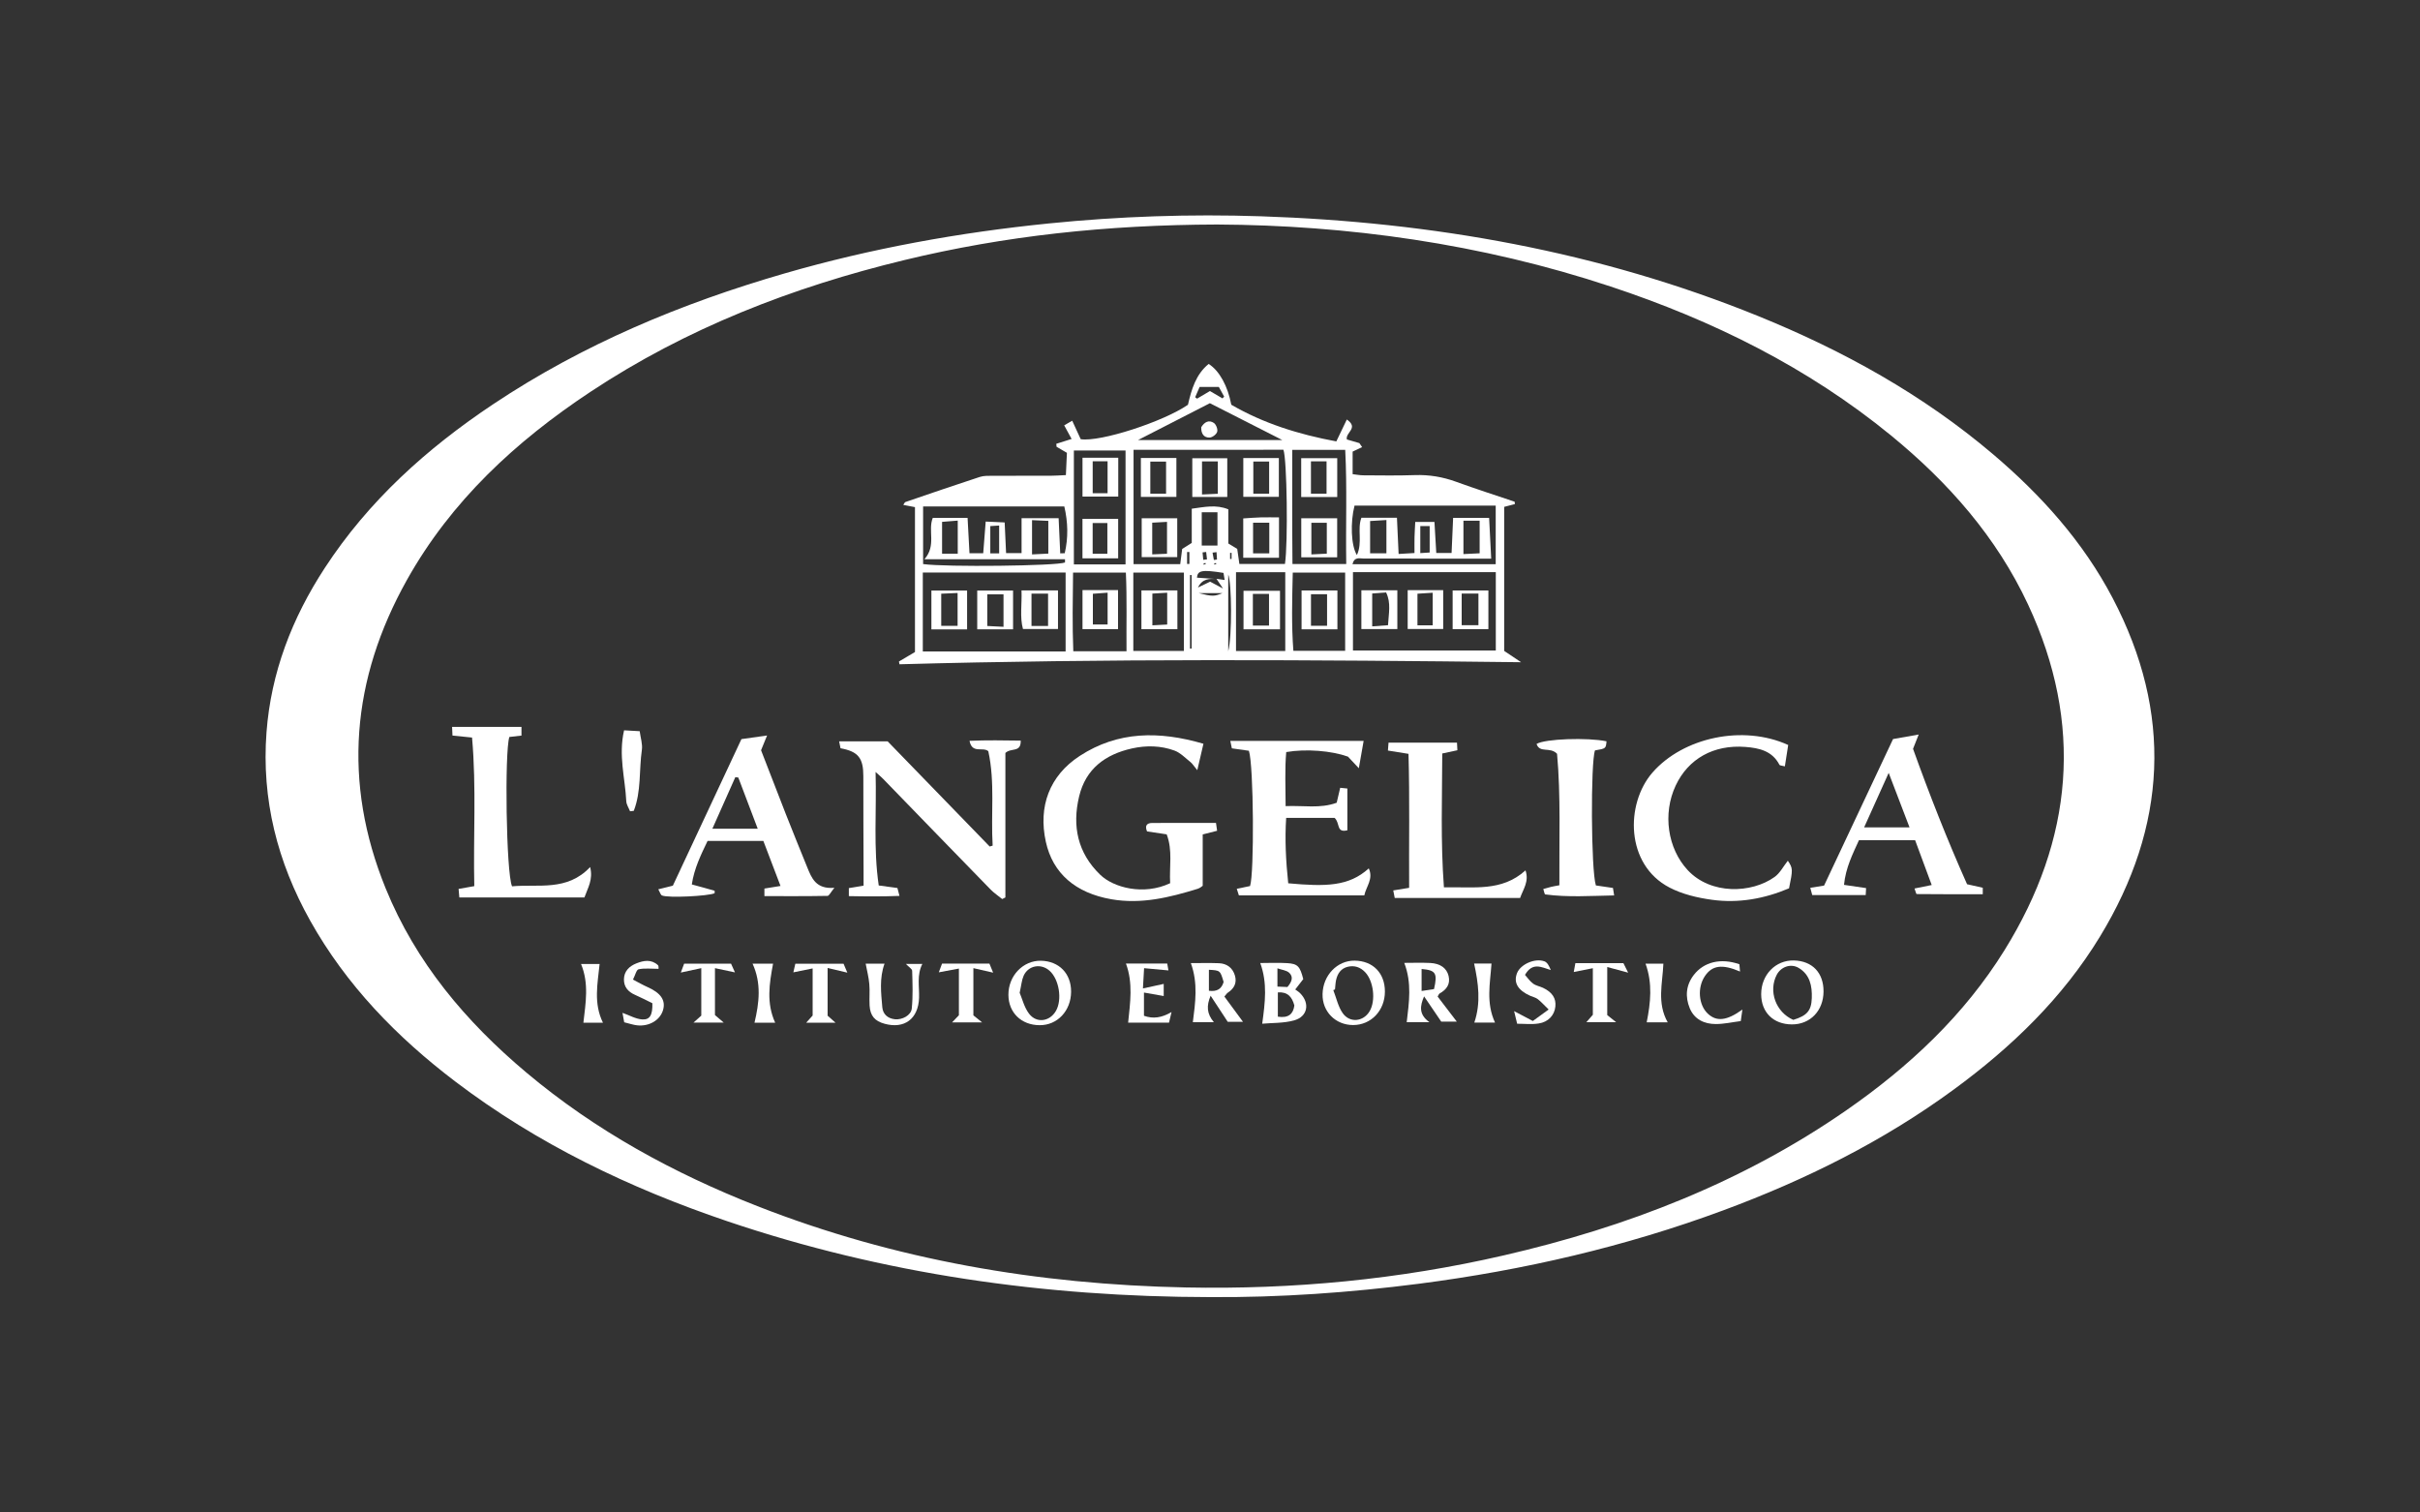 <svg xmlns="http://www.w3.org/2000/svg" xmlns:xlink="http://www.w3.org/1999/xlink" id="Layer_1" x="0px" y="0px" viewBox="0 0 800 500" style="enable-background:new 0 0 800 500;" xml:space="preserve"><rect x="0" y="0" width="800" height="500" fill="#333333" stroke="none"/><style type="text/css">	.st0{fill:#FFFFFF;}</style><g>	<path class="st0" d="M400,428.8c-54.51-0.07-107.86-7.58-159.62-25.1c-32.25-10.92-62.69-25.51-89.93-46.21  c-19.3-14.68-35.96-31.8-47.91-53.13c-10.83-19.36-16.12-40.08-14.44-62.28c1.49-19.76,8.43-37.71,19.21-54.24  c14.51-22.27,33.81-39.61,55.74-54.23c29.69-19.81,62.21-33.36,96.35-43.23c28.57-8.26,57.71-13.52,87.29-16.51  c23.34-2.36,46.73-3.15,70.15-2.37c56.62,1.89,111.73,11.6,164.44,33.01c28.07,11.4,54.36,25.94,77.57,45.65  c15.94,13.53,29.77,28.92,39.54,47.54c19.95,38.04,18.02,75.43-4.18,111.91c-12.37,20.32-29.18,36.51-48.22,50.48  c-23.38,17.17-49.1,29.93-76.21,39.99c-32.58,12.08-66.2,19.83-100.62,24.29C446.18,427.32,423.16,428.96,400,428.8z M402.32,74.22  c-36.42,0.11-70.15,3.72-103.34,11.75c-36.93,8.93-71.97,22.48-103.8,43.57c-24.67,16.34-46.03,36.05-60.66,62.18  c-18.38,32.84-21.3,66.89-7.03,101.96c9.96,24.48,26.5,44.07,46.53,60.9c22.85,19.2,48.69,33.29,76.34,44.14  c45.5,17.84,92.91,25.9,141.59,26.89c35.47,0.72,70.59-2.63,105.2-10.61c40.59-9.35,78.92-24.15,113.35-48.06  c20.66-14.36,38.79-31.31,52.14-52.81c22.75-36.65,26.19-74.85,7.79-114.29c-10.41-22.3-26.35-40.37-45.26-55.85  c-27.6-22.59-59.01-38.09-92.69-49.26C489.49,80.47,445.21,74.43,402.32,74.22z"></path>	<path class="st0" d="M500.79,166.64c-1.08,0.29-2.17,0.56-3.54,0.92c0,15.77,0,31.53,0,47.62c1.78,1.19,3.69,2.46,5.59,3.74  c-68.63-0.81-137.06-1.23-205.49,0.68c-0.06-0.3-0.12-0.62-0.18-0.92c1.72-1.02,3.45-2.04,5.3-3.13c0-15.97,0-31.86,0-47.9  c-1.37-0.26-2.51-0.48-3.86-0.74c0.29-0.39,0.43-0.85,0.71-0.95c8.18-2.8,16.35-5.61,24.57-8.29c1.38-0.45,2.94-0.38,4.43-0.38  c6.26-0.04,12.53,0.01,18.79-0.01c1.6-0.01,3.21-0.13,5.25-0.22c0.13-2.65,0.23-4.96,0.34-7.37c-1.27-0.73-2.34-1.36-3.42-1.99  c-0.03-0.33-0.05-0.66-0.09-0.99c1.6-0.51,3.2-1.01,5.06-1.6c-0.78-1.42-1.52-2.8-2.45-4.5c0.89-0.52,1.66-0.96,2.65-1.53  c1.06,2.31,1.97,4.28,2.81,6.11c6.5,0.99,27.26-5.76,35.45-11.38c1.18-5.1,2.61-10.06,6.85-13.5c3.59,2.28,6.32,7.35,7.48,13.49  c10.6,6.15,22.25,9.81,34.72,12.12c1.24-2.58,2.31-4.81,3.47-7.24c4.11,2.84-0.58,4.31,0.02,6.6c1.26,0.37,2.69,0.78,4.13,1.2  c0.3,0.45,0.61,0.89,0.91,1.33c-1.03,0.48-2.05,0.97-3.14,1.48c0,2.4,0,4.75,0,7.46c1.3,0.15,2.43,0.38,3.57,0.38  c5.67,0.03,11.34,0.13,17-0.07c4.7-0.16,9.16,0.58,13.57,2.18c6.43,2.34,12.94,4.43,19.42,6.62  C500.73,166.11,500.76,166.37,500.79,166.64z M402.13,191.34c0.8,0.12,1.6,0.23,2.72,0.39c-0.18-1.06-0.3-1.74-0.39-2.34  c-7.2-1.15-8.55-0.79-8.78,1.57c2.17,0.15,4.37,0.3,6.55,0.46c-2.39-0.14-4.74-0.21-6.22,2.81c1.54-0.74,2.76-1.32,4.03-1.94  c1.27,0.67,2.43,1.29,4.26,2.26C403.25,193.01,402.69,192.17,402.13,191.34z M374.73,148.7c0,12.86,0,25.26,0,37.8  c5.36,0,10.33,0,15.43,0c0.24-1.9,0.45-3.49,0.64-5.02c1.08-0.68,2.05-1.29,3.17-2c0-3.78,0-7.46,0-11.31  c4.15-0.56,8.04-1.46,12.09,0.21c0,3.87,0,7.56,0,11.29c1.13,0.68,2.09,1.27,2.94,1.78c0.26,1.82,0.48,3.39,0.71,4.98  c5.24,0,10.19,0,15.07,0c1.05-7.02,0.67-34.61-0.51-37.75C407.99,148.7,391.64,148.7,374.73,148.7z M305.06,189.26  c0,9.01,0,17.43,0,26.1c15.91,0,31.48,0,47.21,0c0-8.88,0-17.41,0-26.1C336.42,189.26,320.98,189.26,305.06,189.26z M447.26,189.14  c0,8.95,0,17.34,0,25.9c15.91,0,31.46,0,47.22,0c0-8.87,0-17.34,0-25.9C478.56,189.14,463.13,189.14,447.26,189.14z M448.56,183.49  c1.95-4.18,0.04-8.53,1.49-12.33c3.97,0,7.75,0,11.75,0c0.19,4.13,0.37,7.89,0.55,11.97c2.01-0.12,3.42-0.21,5.25-0.31  c0-2.01-0.03-3.62,0.01-5.24c0.04-1.59,0.15-3.19,0.24-5.04c2.28,0,4.14,0,6.35,0c0.2,3.45,0.39,6.79,0.6,10.26  c1.86,0,3.27,0,5.06,0c0.18-4.03,0.35-7.8,0.51-11.6c4.24,0,8,0,11.9,0c0.23,4.63,0.45,8.87,0.69,13.48c-5.93,0-12.01,0.01-18.09,0  c-8.05-0.02-16.09-0.08-24.13-0.04c-1.24,0.01-3.02-0.69-3.64,1.87c15.96,0,31.63,0,47.35,0c0-6.65,0-13.06,0-19.37  c-15.97,0-31.39,0-46.67,0C446.35,172.68,446.62,180.42,448.56,183.49z M352.07,185.95c0-0.36,0-0.72,0-1.07  c-15.24,0-30.48,0-46.48,0c4.05-4.56,1.05-9.51,2.77-13.68c3.84,0,7.5,0,11.5,0c0.21,4.06,0.42,7.84,0.63,11.7  c1.75,0,3.02,0,4.54,0c0.28-3.55,0.54-6.87,0.82-10.48c2.34,0.11,4.19,0.2,6.27,0.29c0.17,3.67,0.31,6.87,0.47,10.14  c1.83,0,3.23,0,5.12,0c0-3.97,0-7.63,0-11.55c4.39,0,8.27,0,12.25,0c0.19,4.16,0.36,7.9,0.53,11.63c0.5-0.02,0.99-0.04,1.49-0.05  c1.19-5.1,1.08-10.21-0.14-15.45c-15.74,0-31.04,0-46.68,0c0,6.57,0,12.83,0,19.04C312.73,187.52,349.29,187.09,352.07,185.95z   M427.2,148.71c0,12.9-0.06,25.29,0.06,37.74c6.29,0,11.85,0,17.78,0c-0.21-12.8,0.31-25.22-0.34-37.74  C438.75,148.71,433.41,148.71,427.2,148.71z M372.08,186.59c0-12.72,0-25.11,0-37.67c-5.9,0-11.45,0-17.08,0  c0,12.79,0,25.18,0,37.67C360.91,186.59,366.35,186.59,372.08,186.59z M444.68,215.15c0-9.03,0-17.42,0-25.87  c-5.91,0-11.46,0-17.32,0c-0.21,8.9-0.45,17.4,0.2,25.87C433.57,215.15,439,215.15,444.68,215.15z M372.4,215.3  c-0.08-8.86,0.18-17.39-0.21-26c-6.09,0-11.54,0-17.46,0c-0.1,8.88-0.27,17.41,0.08,26C360.99,215.3,366.44,215.3,372.4,215.3z   M374.65,189.29c0,8.85,0,17.26,0,25.9c5.69,0,11.08,0,16.71,0c0-8.77,0-17.17,0-25.9C385.77,189.29,380.49,189.29,374.65,189.29z   M408.6,189.17c0,8.93,0,17.33,0,26.03c5.6,0,10.86,0,16.28,0c0-8.78,0-17.27,0-26.03C419.28,189.17,414.14,189.17,408.6,189.17z   M399.96,133.29c-8.05,4.13-16.05,8.22-23.75,12.18c15.7,0,31.81,0,47.7,0C415.92,141.41,407.89,137.33,399.96,133.29z   M402.47,180.36c0-4.05,0-7.51,0-11.01c-1.94,0-3.47,0-5.2,0c0,3.81,0,7.28,0,11.01C399.12,180.36,400.67,180.36,402.47,180.36z   M458.32,182.91c0-3.89,0-7.22,0-11c-2.05,0.13-3.7,0.23-5.39,0.33c0,3.88,0,7.2,0,10.67  C454.86,182.91,456.42,182.91,458.32,182.91z M483.78,183.17c2.1-0.1,3.63-0.17,5.36-0.26c0-3.88,0-7.31,0-10.78  c-2,0-3.54,0-5.36,0C483.78,175.82,483.78,179.16,483.78,183.17z M341.17,171.95c0,4.15,0,7.59,0,11.33  c1.98-0.1,3.54-0.18,5.38-0.27c0-3.7,0-7.03,0-10.82C344.76,172.11,343.21,172.04,341.17,171.95z M316.61,183.05  c0-3.61,0-7.03,0-10.95c-1.97,0.16-3.63,0.3-5.18,0.42c0,3.8,0,7.11,0,10.53C313.31,183.05,314.76,183.05,316.61,183.05z   M330.3,182.94c0-3.26,0-6.13,0-9.21c-1.17,0.07-1.99,0.13-2.93,0.19c0,3.17,0,6.03,0,9.02  C328.45,182.94,329.18,182.94,330.3,182.94z M469.52,173.9c0,3.15,0,5.88,0,8.95c1.19-0.08,2.09-0.13,3.1-0.2c0-3.06,0-5.79,0-8.75  C471.55,173.9,470.74,173.9,469.52,173.9z M406.03,215.31c1.32-5.11,1.15-22.66,0-25.4C406.03,198.12,406.03,206.23,406.03,215.31z   M399.98,129.27c1.53,0.89,2.84,1.66,4.15,2.43c0.19-0.2,0.37-0.39,0.55-0.59c-0.6-1.08-1.19-2.17-1.76-3.2c-2.24,0-4.14,0-6.35,0  c-0.51,1.18-0.98,2.29-1.47,3.4c0.21,0.16,0.41,0.32,0.62,0.48C397.06,131,398.41,130.2,399.98,129.27z M393.92,190.11  c-0.18,0-0.35,0-0.53,0c0,8.1,0,16.2,0,24.3c0.18,0,0.35,0,0.53,0C393.92,206.31,393.92,198.21,393.92,190.11z M396.23,196.07  c4.61,1.15,5.21,1.11,7.91,0C401.31,196.07,398.77,196.07,396.23,196.07z M393.19,182.49c-0.25,0-0.51,0-0.76,0  c0,1.32,0,2.62,0,3.94c0.25,0,0.51-0.01,0.76-0.01C393.19,185.11,393.19,183.8,393.19,182.49z M402.16,182.53  c-0.44,0.05-0.88,0.11-1.32,0.16c0.14,0.81,0.29,1.62,0.44,2.43c0.34-0.05,0.68-0.1,1.03-0.15  C402.26,184.16,402.21,183.34,402.16,182.53z M398.73,182.47c-0.39,0.04-0.8,0.1-1.19,0.14c0.08,0.82,0.16,1.65,0.23,2.46  c0.41-0.05,0.83-0.1,1.24-0.15C398.93,184.11,398.83,183.29,398.73,182.47z M406.64,184.78c0.16,0,0.33,0,0.49,0  c0-0.67,0-1.34,0-2.02c-0.16,0-0.33,0-0.49,0C406.64,183.43,406.64,184.11,406.64,184.78z M402.09,186.47  c-0.05-0.13-0.1-0.25-0.15-0.38c-0.21,0.11-0.44,0.21-0.65,0.32c0.04,0.07,0.08,0.15,0.12,0.22  C401.63,186.58,401.86,186.53,402.09,186.47z M398.62,186.46c-0.05-0.13-0.11-0.27-0.17-0.39c-0.23,0.12-0.46,0.24-0.69,0.36  c0.04,0.08,0.08,0.15,0.13,0.23C398.13,186.58,398.38,186.52,398.62,186.46z"></path>	<path class="st0" d="M328.15,279.55c-0.63-10.41,0.83-20.91-1.44-31.23c-1.87-1.54-5.34,0.99-6.21-3.42  c5.8-0.25,11.29-0.15,16.93-0.07c0.11,4.09-3.18,2.26-5.07,4.09c0,15.48,0,31.62,0,47.76c-0.35,0.18-0.7,0.35-1.05,0.53  c-1.28-1.04-2.68-1.97-3.83-3.14c-11.86-12.16-23.67-24.36-35.5-36.55c-0.58-0.6-1.24-1.14-2.53-2.32  c0.37,12.97-0.79,25.1,1.04,37.52c2.21,0.3,4.07,0.55,6.18,0.84c0.15,0.57,0.32,1.23,0.68,2.61c-5.75,0.22-11.14,0.18-16.74,0.07  c0-1.08,0-1.75,0-2.65c1.47-0.24,2.87-0.47,4.87-0.81c0-1.7,0-3.29,0-4.88c-0.03-10.43-0.1-20.86-0.08-31.29  c0.01-5.98-1.65-8.17-7.54-9.25c-0.11-0.55-0.24-1.23-0.46-2.28c5.42,0,10.53,0,16.04,0c11.13,11.47,22.43,23.12,33.73,34.76  C327.51,279.75,327.83,279.65,328.15,279.55z"></path>	<path class="st0" d="M386.83,291.97c-0.33-5.44,0.89-10.8-1.15-16.15c-2.32-0.34-4.47-0.66-6.5-0.97  c-0.84-2.07,0.09-2.78,1.72-2.79c6.97-0.04,13.94-0.02,21.08-0.02c0.15,1.06,0.25,1.73,0.37,2.6c-1.75,0.45-3.28,0.83-4.76,1.21  c0,5.61,0,11.03,0,16.97c-0.2,0.13-0.87,0.76-1.66,1c-9.29,2.86-18.64,5.18-28.52,3.46c-11.88-2.07-19.39-8.56-21.68-19  c-2.56-11.65,1.18-21.85,11.2-28.38c12.62-8.22,26.25-8.31,40.9-4.03c-0.66,2.86-1.24,5.33-2.03,8.74  c-1.22-1.48-1.64-2.19-2.25-2.68c-1.7-1.34-3.3-3.06-5.25-3.79c-4.55-1.68-9.37-1.77-14.1-0.72c-8.8,1.97-15.28,6.7-17.47,15.88  c-2.34,9.81-0.49,18.66,6.96,25.86C368.09,293.44,378.05,296.11,386.83,291.97z"></path>	<path class="st0" d="M425.86,292c12.37,1.13,20.04,1.07,26.63-4.93c1.6,3.52-0.88,5.97-1.48,8.93c-13.85,0-27.52,0-41.46,0  c-0.17-0.53-0.38-1.18-0.7-2.18c1.62-0.34,3-0.63,4.39-0.91c1.41-4.05,1.22-39.87-0.38-44.72c-1.66-0.23-3.53-0.5-5.63-0.8  c-0.13-0.65-0.28-1.31-0.52-2.46c14.69,0,29.04,0,44.08,0c-0.5,2.83-0.96,5.45-1.59,9.03c-1.71-1.83-2.65-2.83-3.59-3.83  c-5.43-1.95-13.86-2.64-20.41-1.51c-0.51,5.72-0.21,11.57-0.2,17.87c5.95-0.26,11.42,0.89,16.88-1.12  c0.39-1.67,0.76-3.21,1.16-4.94c0.84,0.09,1.52,0.15,2.37,0.24c0,4.73,0,9.25,0,13.81c-3.75,0.93-2.36-2.44-4.23-4.11  c-4.69,0-10.1,0-16,0C424.71,277.43,425.08,284.61,425.86,292z"></path>	<path class="st0" d="M650.27,292.31c1.98,0.45,3.54,0.8,5.19,1.16c0,0.76,0,1.45,0,2.15c-7.4,0-14.62,0.01-21.84-0.06  c-0.2,0-0.39-0.98-0.72-1.84c1.89-0.38,3.54-0.72,5.68-1.15c-1.89-5.12-3.68-9.94-5.48-14.81c-6.29,0-12.23,0-18.57,0  c-2.06,4.55-4.39,9.09-4.94,14.76c2.7,0.39,4.95,0.72,7.3,1.07c-0.04,0.85-0.07,1.41-0.13,2.31c-5.84,0-11.59,0-17.67,0  c-0.15-0.56-0.36-1.33-0.65-2.41c1.56-0.25,2.82-0.45,4.56-0.73c7.49-15.91,15.09-32.05,22.8-48.44c2.6-0.47,5.15-0.91,8.48-1.5  c-0.81,2.04-1.26,3.2-1.87,4.73C637.78,262.51,643.69,277.57,650.27,292.31z M624.36,255.5c-2.94,6.52-5.46,12.12-8.12,18.02  c5.25,0,9.91,0,15.01,0C628.98,267.57,626.88,262.06,624.36,255.5z"></path>	<path class="st0" d="M245.1,244.34c3-0.43,5.41-0.77,8.48-1.2c-0.79,1.94-1.27,3.11-1.99,4.88c2.64,6.81,5.41,14.02,8.23,21.21  c2.29,5.82,4.65,11.6,7,17.4c1.48,3.64,2.88,7.37,9.01,6.86c-1.22,1.48-1.73,2.65-2.26,2.67c-6.94,0.13-13.89,0.08-20.87,0.08  c0-1.13,0-1.69,0-2.5c1.65-0.27,3.2-0.52,5.32-0.86c-1.94-5.08-3.77-9.89-5.67-14.88c-6.1,0-12.01,0-18.44,0  c-2.15,4.46-4.44,9.12-5.21,14.38c2.94,0.8,5.24,1.41,7.52,2.08c0.08,0.03,0.01,0.55,0.01,0.83c-2.07,0.94-15.35,1.62-17.38,0.74  c-0.49-0.21-0.69-1.09-1.24-2.04c1.75-0.44,3.12-0.78,4.82-1.2C229.88,276.85,237.44,260.7,245.1,244.34z M250.49,273.97  c-2.27-6.01-4.35-11.46-6.42-16.93c-0.33-0.04-0.66-0.08-0.99-0.12c-2.48,5.57-4.96,11.13-7.59,17.05  C240.75,273.97,245.27,273.97,250.49,273.97z"></path>	<path class="st0" d="M156.05,243.82c-2.71-0.28-4.46-0.46-6.47-0.66c-0.04-0.91-0.08-1.72-0.13-2.87c7.74,0,15.23,0,22.94,0  c0,1.07,0,1.89,0,2.88c-1.45,0.16-2.75,0.31-4.01,0.46c-1.6,4.91-1.07,44.94,0.89,49.37c8.69-0.81,18.18,1.75,25.82-6.37  c1.04,4.17-0.8,6.94-1.89,10.05c-13.79,0-27.44,0-41.35,0c-0.09-1.02-0.16-1.82-0.25-2.82c1.64-0.3,3.06-0.55,5.19-0.92  C156.42,276.7,157.52,260.43,156.05,243.82z"></path>	<path class="st0" d="M591.14,246.28c-0.34,2.18-0.71,4.53-1.1,7.06c-1.02-0.27-1.66-0.25-1.79-0.5c-2.38-4.62-6.72-5.57-11.27-5.92  c-10.48-0.81-18.87,3.9-23.03,12.76c-4.39,9.34-2.67,20.83,3.97,27.97c7.66,8.22,21.15,7.69,28.72,2.26  c1.8-1.29,2.91-3.53,4.38-5.37c1.68,2.49,1.69,2.86,0.4,9.12c-8.07,3.42-16.66,5.02-25.51,3.79c-4.78-0.66-9.77-1.83-14.02-4.05  c-14.61-7.6-14.57-27.69-5.65-37.97C556.43,243.72,576.28,239.5,591.14,246.28z"></path>	<path class="st0" d="M477.33,293.34c9.89-0.24,19.07,1.53,26.97-5.61c1.25,3.71-0.78,6.21-1.79,9.13c-13.78,0-27.45,0-41.44,0  c-0.15-0.76-0.3-1.51-0.49-2.5c1.71-0.28,3.13-0.51,5.25-0.86c-0.09-14.69,0.21-29.33-0.21-44.29c-2.57-0.41-4.56-0.73-6.8-1.09  c0.07-0.93,0.13-1.71,0.2-2.62c7.68,0,15.06,0,22.63,0c0.04,0.98,0.08,1.67,0.13,2.52c-1.58,0.34-3.01,0.64-5,1.07  C476.75,263.55,476.19,278.05,477.33,293.34z"></path>	<path class="st0" d="M527.56,292.71c1.67,0.24,3.54,0.52,5.65,0.83c0.1,0.61,0.21,1.27,0.39,2.47c-7.79,0.14-15.28,0.67-22.78-0.33  c-0.24-0.04-0.37-0.98-0.64-1.79c0.99-0.27,1.78-0.51,2.59-0.71c0.7-0.17,1.41-0.28,2.73-0.53c-0.1-14.84,0.49-29.61-0.77-43.46  c-2.36-2.45-5.68-0.08-6.78-3.25c2.71-1.72,16.91-2.19,23.13-0.88c-0.21,2.4-0.21,2.4-3.81,3.01  C525.81,252.01,525.94,287.62,527.56,292.71z"></path>	<path class="st0" d="M404.76,329.44c1.97,2.68,3.95,5.37,6.15,8.36c-1.54,0-3.02,0-5.04,0c-1.65-2.51-3.49-5.33-5.66-8.63  c-1.43,3.34-1.28,5.93,1.06,8.74c-2.56,0-4.81,0-6.94,0c0.8-6.4,1.78-12.8-0.66-19.52c2.89,0,6.08-0.09,9.26,0.03  c2.63,0.1,4.53,1.49,5.3,4.04c0.73,2.44-0.23,4.33-2.34,5.7C405.55,328.39,405.32,328.79,404.76,329.44z M399.64,320.59  c0,2.3,0,4.57,0,6.94c2.66,0.35,4.21-0.6,4.86-2.91C403.38,320.8,403.38,320.8,399.64,320.59z"></path>	<path class="st0" d="M465.03,337.91c0.78-6.59,1.74-12.95-0.81-19.6c2.68,0,5.62-0.11,8.56,0.03c3.36,0.16,5.47,1.71,6.09,4.28  c0.66,2.77-0.71,4.54-2.99,5.83c-0.21,0.12-0.29,0.45-0.63,0.99c1.97,2.58,4.02,5.26,6.33,8.28c-1.61,0-3.19,0-5.14,0  c-1.8-2.65-3.73-5.5-5.67-8.34c-1.33,3.15-1.85,5.92,1.75,8.53C469.35,337.91,467.08,337.91,465.03,337.91z M474.06,326.97  c1.21-5.29,0.57-6.24-4.11-6.64c0,2.29,0,4.56,0,7.27C471.52,327.35,472.76,327.16,474.06,326.97z"></path>	<path class="st0" d="M602.82,327.79c-0.04,6.35-4.41,10.88-10.45,10.86c-6.13-0.02-10.15-3.97-10.16-9.99  c-0.01-6.39,4.73-11.29,10.8-11.15C599.12,317.66,602.86,321.58,602.82,327.79z M592.82,337.15c4.53-1.39,5.97-3.01,6.12-7.19  c0.14-4-0.6-7.8-4.4-10.02c-2.58-1.5-5.82-0.32-7.19,2.31C584.54,327.65,587.01,334.6,592.82,337.15z"></path>	<path class="st0" d="M354.08,327.87c-0.04,6.3-4.56,11.1-10.44,11.04c-6.03-0.04-10.25-4.16-10.28-10.02  c-0.04-6.3,4.83-11.4,10.77-11.29C350.13,317.74,354.12,321.85,354.08,327.87z M337.08,328.2c0.84,1.96,1.5,4.81,3.11,6.92  c2.5,3.26,6.87,2.58,8.89-0.96c2.12-3.72,1.05-10.42-2.12-13.25c-2.83-2.52-7.03-1.78-8.57,1.66  C337.74,324.04,337.63,325.72,337.08,328.2z"></path>	<path class="st0" d="M416.61,318.36c2.82,0,5.92-0.16,9,0.04c3.42,0.22,4.15,1.09,5.22,5.28c-0.75,0.97-1.64,2.11-2.65,3.42  c0.49,0.38,1.12,0.73,1.61,1.23c3.31,3.32,2.52,7.76-2.02,9c-3.45,0.95-7.2,0.79-10.51,1.09  C418.22,331.37,419.03,324.98,416.61,318.36z M422.43,328.06c0,2.72,0,5.35,0,8.03c3.54,0.55,5.07-0.89,5.46-3.69  C427.12,329.52,425.65,327.84,422.43,328.06z M425.59,326.29c1.58-1.82,2-3.45,0.55-4.74c-0.89-0.79-2.36-0.92-3.85-1.44  c0,2.48,0,4.18,0,6.04C423.59,326.2,424.58,326.24,425.59,326.29z"></path>	<path class="st0" d="M457.82,327.8c-0.01,6.26-4.56,11.06-10.51,11.06c-5.84,0-10.25-4.48-10.1-10.26  c0.14-6.2,4.86-11.1,10.61-11.03C453.86,317.63,457.83,321.69,457.82,327.8z M441.32,327.08c-0.19,0.08-0.38,0.16-0.56,0.24  c1,2.56,1.58,5.42,3.11,7.61c2.36,3.35,6.86,2.82,8.9-0.64c2.09-3.54,1.31-10.03-1.53-12.95c-1.58-1.63-3.48-2.26-5.67-1.75  c-2.28,0.54-3.41,2.24-3.89,4.39C441.46,325,441.43,326.05,441.32,327.08z"></path>	<path class="st0" d="M372.94,338.06c0.67-6.64,1.67-13.04-0.73-19.54c4.22,0,8.77,0,13.65,0c0.13,0.71,0.24,1.35,0.4,2.28  c-2.66-0.24-5.06-0.47-8.05-0.74c-0.13,2.18-0.22,3.97-0.38,6.7c2.68-0.59,4.71-1.03,6.87-1.5c0,0.99,0,2.53,0,4.01  c-2.05-0.37-4.05-0.72-6.53-1.15c0,2.94,0,5.24,0,7.68c3.06,1.08,5.84,0.67,9.12-1.24c-0.36,1.49-0.59,2.47-0.84,3.51  C381.57,338.06,377.01,338.06,372.94,338.06z"></path>	<path class="st0" d="M206.31,241.43c2.03,0.12,3.28,0.18,5.16,0.29c0.29,2.23,0.99,4.26,0.72,6.15  c-0.97,6.71-0.16,13.73-2.68,20.18c-0.41,0.04-0.81,0.09-1.23,0.14c-0.44-1.12-1.2-2.21-1.25-3.35  C206.67,257.28,204.38,249.72,206.31,241.43z"></path>	<path class="st0" d="M286.17,318.56c1.69,0,3.88,0,6.24,0c-1.75,4.83-1.15,9.66-0.74,14.43c0.2,2.28,1.8,3.71,4.19,3.96  c2.35,0.24,5.31-1.26,5.55-3.55c0.42-4.12,0.25-8.31,0.13-12.46c-0.02-0.64-1.08-1.24-2.07-2.28c2.06,0,3.59,0,5.44,0  c-1.89,3.66-0.96,7.48-1.09,11.23c-0.24,6.88-4.8,10.35-11.38,8.55c-3.26-0.89-4.76-2.61-4.97-6.02c-0.14-2.38,0.12-4.79-0.1-7.15  C287.18,323.05,286.6,320.87,286.17,318.56z"></path>	<path class="st0" d="M321.78,335.66c0.74,0.6,1.49,1.19,2.89,2.33c-3.71,0-6.57,0-9.94,0c0.95-0.99,1.6-1.67,2.26-2.37  c0-4.88,0-9.76,0-15.43c-2.33,0.43-4.32,0.81-6.64,1.24c0.37-1,0.7-1.88,1.07-2.88c5.2,0,10.23,0,15.66,0  c0.35,0.86,0.75,1.83,1.23,2.99c-2.27-0.52-4.16-0.94-6.53-1.49C321.78,325.52,321.78,330.36,321.78,335.66z"></path>	<path class="st0" d="M276.19,338.08c-3.53,0-6.31,0-9.67,0c0.85-0.95,1.41-1.58,2.12-2.36c0-4.86,0-9.87,0-15.58  c-2.29,0.47-4.19,0.85-6.37,1.3c0.19-0.82,0.4-1.74,0.65-2.85c5.33,0,10.51,0,15.94,0c0.37,0.86,0.73,1.75,1.25,2.95  c-2.23-0.53-4.11-0.98-6.52-1.55c0,5.47,0,10.44,0,15.78C274.08,336.2,274.89,336.92,276.19,338.08z"></path>	<path class="st0" d="M520.79,318.39c5.57,0,10.6,0,15.87,0c0.42,0.85,0.86,1.73,1.57,3.15c-2.48-0.67-4.47-1.21-6.91-1.86  c0,5.51,0,10.51,0,15.89c0.58,0.47,1.41,1.14,2.94,2.35c-3.64,0-6.48,0-9.85,0c0.86-0.98,1.52-1.74,2.15-2.45c0-4.91,0-9.77,0-15.4  c-2.28,0.46-4.16,0.83-6.31,1.26C520.38,320.56,520.55,319.66,520.79,318.39z"></path>	<path class="st0" d="M206.35,337.95c-0.23-1.28-0.41-2.24-0.57-3.12c2.31,0.81,4.35,2.01,6.47,2.17c2.6,0.2,3.51-1.47,3.41-5.35  c-1.77-0.87-3.72-1.89-5.73-2.77c-2.26-0.99-3.69-2.59-3.67-5.1c0.03-2.73,1.77-4.38,4.12-5.31c2.41-0.96,4.92-1.42,7.1,0.58  c0.32,0.3,0.21,1.06,0.22,1.23c-2.33,0-4.53-0.28-6.59,0.14c-0.73,0.15-1.13,1.99-1.86,3.42c1.95,1.01,3.34,1.82,4.8,2.46  c4.4,1.95,6.08,4.39,5.13,7.63c-0.97,3.29-4.53,5.45-8.54,5.03C209.32,338.81,208.05,338.36,206.35,337.95z"></path>	<path class="st0" d="M576,333.74c-0.22,1.57-0.34,2.39-0.54,3.81c-2.78,0.35-5.52,0.98-8.26,0.98c-3.79,0-7.09-1.54-8.61-5.24  c-1.55-3.79-1.27-7.58,1.32-10.96c3.33-4.34,8.93-5.72,15.09-3.57c0.06,0.67,0.13,1.47,0.22,2.41c-5.93-2.53-9.22-2.06-11.63,1.53  c-2.53,3.76-2.1,9.47,0.94,12.36C567.4,337.78,570.74,337.53,576,333.74z"></path>	<path class="st0" d="M501.54,338.43c-0.4-1.65-0.65-2.7-1.01-4.17c2.24,1.17,3.99,2.09,6.19,3.26c1.6-1.15,3.15-2.28,5.23-3.79  c-1.6-1.56-2.53-2.62-3.63-3.46c-0.68-0.53-1.63-0.7-2.45-1.07c-4.13-1.85-5.59-4.37-4.37-7.51c1.13-2.89,5.92-5.07,9.09-3.88  c0.94,0.35,1.55,1.58,2.07,2.87c-3.1-0.94-6.03-2.72-8.53,1.6c0.81,0.91,1.6,2.09,2.68,2.88c0.92,0.69,2.19,0.89,3.27,1.39  c3.06,1.45,4.38,3.48,4.09,6.21c-0.3,2.83-2.3,5.1-5.52,5.58C506.37,338.71,504.02,338.43,501.54,338.43z"></path>	<path class="st0" d="M231.83,320.05c-2.53,0.55-4.46,0.96-6.77,1.46c0.41-1.08,0.73-1.96,1.1-2.94c5.22,0,10.26,0,15.51,0  c0.4,0.89,0.79,1.75,1.29,2.88c-2.32-0.49-4.22-0.89-6.61-1.4c0,5.33,0,10.18,0,15.51c0.55,0.47,1.49,1.27,2.9,2.49  c-3.58,0-6.44,0-10,0c1.24-1.11,1.95-1.75,2.58-2.3C231.83,330.71,231.83,325.81,231.83,320.05z"></path>	<path class="st0" d="M494.22,338.04c-2.33,0-4.65,0-6.84,0c2.23-6.61,1.35-12.96-0.07-19.51c1.78,0,3.94,0,5.75,0  C492.61,325.06,491.18,331.47,494.22,338.04z"></path>	<path class="st0" d="M248.78,318.57c2.23,0,4.55,0,6.78,0c-1.24,6.6-2.27,13.04,0.7,19.52c-2.18,0-4.5,0-6.84,0  C250.98,331.52,251.75,325.07,248.78,318.57z"></path>	<path class="st0" d="M199.32,338.08c-2.21,0-4.51,0-6.46,0c0.75-6.57,1.89-12.93-0.78-19.4c1.95,0,4.22,0,6.14,0  C197.55,325.22,196.16,331.64,199.32,338.08z"></path>	<path class="st0" d="M551.31,337.97c-2.39,0-4.68,0-6.95,0c1.3-6.52,1.98-12.85-0.38-19.4c1.83,0,4.05,0,5.9,0  C549.61,325.07,547.68,331.52,551.31,337.97z"></path>	<path class="st0" d="M389.17,171.33c0,4.44,0,8.51,0,12.83c-4.02,0-7.68,0-11.75,0c0-4.2,0-8.27,0-12.83  C381.12,171.33,384.88,171.33,389.17,171.33z M385.79,172.52c-1.93,0.11-3.32,0.18-4.89,0.27c0,3.65,0,6.9,0,10.48  c1.85-0.08,3.24-0.14,4.89-0.21C385.79,179.54,385.79,176.38,385.79,172.52z"></path>	<path class="st0" d="M410.99,184.38c0-4.52,0-8.52,0-13c2-0.13,3.88-0.29,5.75-0.34c1.92-0.05,3.84-0.01,6.07-0.01  c0,4.63,0,8.85,0,13.35C418.86,184.38,414.88,184.38,410.99,184.38z M414.24,172.81c0,3.72,0,6.88,0,10.12c1.98,0,3.62,0,5.36,0  c0-3.56,0-6.72,0-10.12C417.72,172.81,416.17,172.81,414.24,172.81z"></path>	<path class="st0" d="M377.15,164.27c0-4.36,0-8.42,0-12.87c3.76,0,7.53,0,11.74,0c0,4.22,0,8.41,0,12.87  C385.03,164.27,381.27,164.27,377.15,164.27z M385.48,163.2c0-3.66,0-7.09,0-10.61c-1.96,0-3.49,0-5.21,0c0,3.7,0,7.02,0,10.61  C382.13,163.2,383.67,163.2,385.48,163.2z"></path>	<path class="st0" d="M411.01,164.25c0-4.51,0-8.48,0-12.82c3.88,0,7.63,0,11.75,0c0,4.3,0,8.39,0,12.82  C419.08,164.25,415.33,164.25,411.01,164.25z M419.55,163.2c0-3.69,0-7.1,0-10.62c-1.94,0-3.47,0-5.23,0c0,3.74,0,7.15,0,10.62  C416.27,163.2,417.83,163.2,419.55,163.2z"></path>	<path class="st0" d="M405.71,164.28c-3.96,0-7.62,0-11.56,0c0-4.14,0-8.24,0-12.79c3.82,0,7.55,0,11.56,0  C405.71,155.83,405.71,159.91,405.71,164.28z M397.36,152.53c0,3.97,0,7.3,0,10.94c1.98-0.09,3.54-0.16,5.22-0.24  c0-3.76,0-7.09,0-10.69C400.71,152.53,399.17,152.53,397.36,152.53z"></path>	<path class="st0" d="M319.7,208.06c-4.16,0-7.8,0-11.8,0c0-4.38,0-8.44,0-12.83c3.98,0,7.73,0,11.8,0  C319.7,199.53,319.7,203.59,319.7,208.06z M316.56,196.03c-2.04,0.09-3.7,0.16-5.41,0.24c0,3.79,0,7.02,0,10.61  c1.92,0,3.57,0,5.41,0C316.56,203.17,316.56,199.84,316.56,196.03z"></path>	<path class="st0" d="M334.9,195.22c0,4.4,0,8.46,0,12.82c-4.03,0-7.77,0-11.85,0c0-4.39,0-8.44,0-12.82  C327.01,195.22,330.65,195.22,334.9,195.22z M331.74,207.21c0-4.07,0-7.37,0-10.73c-2.03,0-3.68,0-5.37,0c0,3.64,0,6.85,0,10.46  C328.19,207.04,329.73,207.11,331.74,207.21z"></path>	<path class="st0" d="M337.69,195.18c4.3,0,7.97,0,12.06,0c0,4.16,0,8.23,0,12.76c-3.73,0-7.49,0-11.58,0  C337.08,203.93,337.87,199.83,337.69,195.18z M346.47,206.94c0-3.77,0-7.11,0-10.69c-1.99,0-3.64,0-5.48,0c0,3.7,0,7.03,0,10.69  C342.9,206.94,344.45,206.94,346.47,206.94z"></path>	<path class="st0" d="M465.35,195.09c4.1,0,7.74,0,11.74,0c0,4.3,0,8.36,0,12.85c-3.79,0-7.54,0-11.74,0  C465.35,203.83,465.35,199.67,465.35,195.09z M468.58,206.73c1.82,0,3.36,0,5.04,0c0-3.54,0-6.96,0-10.78  c-1.99,0.13-3.49,0.22-5.04,0.32C468.58,200.04,468.58,203.24,468.58,206.73z"></path>	<path class="st0" d="M450.04,207.96c0-4.4,0-8.47,0-12.83c4.06,0,7.8,0,11.89,0c0,4.33,0,8.38,0,12.83  C458.08,207.96,454.33,207.96,450.04,207.96z M458.85,206.68c0.21-3.93,1.06-7.37-0.64-10.84c-1.67,0.13-3.09,0.24-4.59,0.36  c0,3.72,0,7.12,0,10.87C455.52,206.94,456.94,206.83,458.85,206.68z"></path>	<path class="st0" d="M480.21,207.97c0-4.51,0-8.47,0-12.77c3.98,0,7.73,0,11.82,0c0,4.23,0,8.3,0,12.77  C488.09,207.97,484.35,207.97,480.21,207.97z M483.2,206.68c1.93,0,3.69,0,5.54,0c0-3.67,0-7,0-10.46c-2.01,0-3.67,0-5.54,0  C483.2,199.65,483.2,202.71,483.2,206.68z"></path>	<path class="st0" d="M442.04,184.24c-4.08,0-7.86,0-11.87,0c0-4.29,0-8.39,0-12.91c3.93,0,7.7,0,11.87,0  C442.04,175.62,442.04,179.79,442.04,184.24z M433.51,172.82c0,3.75,0,6.93,0,10.46c1.98-0.1,3.53-0.17,5.1-0.25  c0-3.67,0-6.85,0-10.21C436.82,172.82,435.41,172.82,433.51,172.82z"></path>	<path class="st0" d="M442.06,151.47c0,4.47,0,8.53,0,12.83c-4.08,0-7.84,0-11.91,0c0-4.35,0-8.4,0-12.83  C434.08,151.47,437.84,151.47,442.06,151.47z M433.37,152.52c0,3.93,0,7.22,0,10.67c1.93,0,3.46,0,5.16,0c0-3.72,0-7.13,0-10.67  C436.73,152.52,435.33,152.52,433.37,152.52z"></path>	<path class="st0" d="M369.64,184.58c-3.88,0-7.66,0-11.8,0c0-4.36,0-8.58,0-13.05c3.87,0,7.66,0,11.8,0  C369.64,175.96,369.64,180.06,369.64,184.58z M366.07,183.06c0-3.7,0-6.88,0-10.16c-1.79,0-3.2,0-4.86,0c0,3.5,0,6.68,0,10.16  C362.94,183.06,364.35,183.06,366.07,183.06z"></path>	<path class="st0" d="M369.67,151.32c0,4.5,0,8.46,0,12.83c-3.94,0-7.68,0-11.82,0c0-4.22,0-8.39,0-12.83  C361.86,151.32,365.49,151.32,369.67,151.32z M361.22,152.5c0,3.85,0,7.16,0,10.56c1.87,0,3.37,0,4.92,0c0-3.71,0-7.02,0-10.56  C364.4,152.5,363.02,152.5,361.22,152.5z"></path>	<path class="st0" d="M430.27,195.2c4.22,0,7.87,0,11.85,0c0,4.38,0,8.44,0,12.85c-4,0-7.76,0-11.85,0  C430.27,203.74,430.27,199.68,430.27,195.2z M438.7,206.87c0-3.79,0-6.96,0-10.44c-1.83,0-3.37,0-5.32,0c0,3.58,0,6.86,0,10.44  C435.31,206.87,436.85,206.87,438.7,206.87z"></path>	<path class="st0" d="M357.85,195.08c4.08,0,7.73,0,11.75,0c0,4.32,0,8.39,0,12.89c-3.86,0-7.62,0-11.75,0  C357.85,203.73,357.85,199.68,357.85,195.08z M366.15,195.93c-1.92,0.14-3.34,0.24-4.87,0.36c0,3.58,0,6.76,0,10.16  c1.75,0,3.15,0,4.87,0C366.15,202.97,366.15,199.78,366.15,195.93z"></path>	<path class="st0" d="M389.22,195.17c0,4.32,0,8.39,0,12.83c-4.02,0-7.78,0-11.89,0c0-4.36,0-8.42,0-12.83  C381.34,195.17,385.1,195.17,389.22,195.17z M385.85,195.94c-2,0.12-3.4,0.2-4.9,0.29c0,3.64,0,6.9,0,10.49  c1.88-0.1,3.27-0.17,4.9-0.26C385.85,202.91,385.85,199.75,385.85,195.94z"></path>	<path class="st0" d="M411.08,208.05c0-4.24,0-8.31,0-12.74c4.01,0,7.89,0,12.06,0c0,4.24,0,8.31,0,12.74  C419.08,208.05,415.2,208.05,411.08,208.05z M414.17,196.32c0,3.68,0,6.88,0,10.49c1.89,0,3.55,0,5.34,0c0-3.65,0-6.96,0-10.49  C417.62,196.32,416.18,196.32,414.17,196.32z"></path>	<path class="st0" d="M397.1,141.23c1.11-1.81,2.6-2.49,4.18-1.41c0.74,0.5,1.34,2.09,1.1,2.91c-0.24,0.84-1.58,1.87-2.48,1.92  C398.04,144.72,397.03,143.45,397.1,141.23z"></path></g></svg>